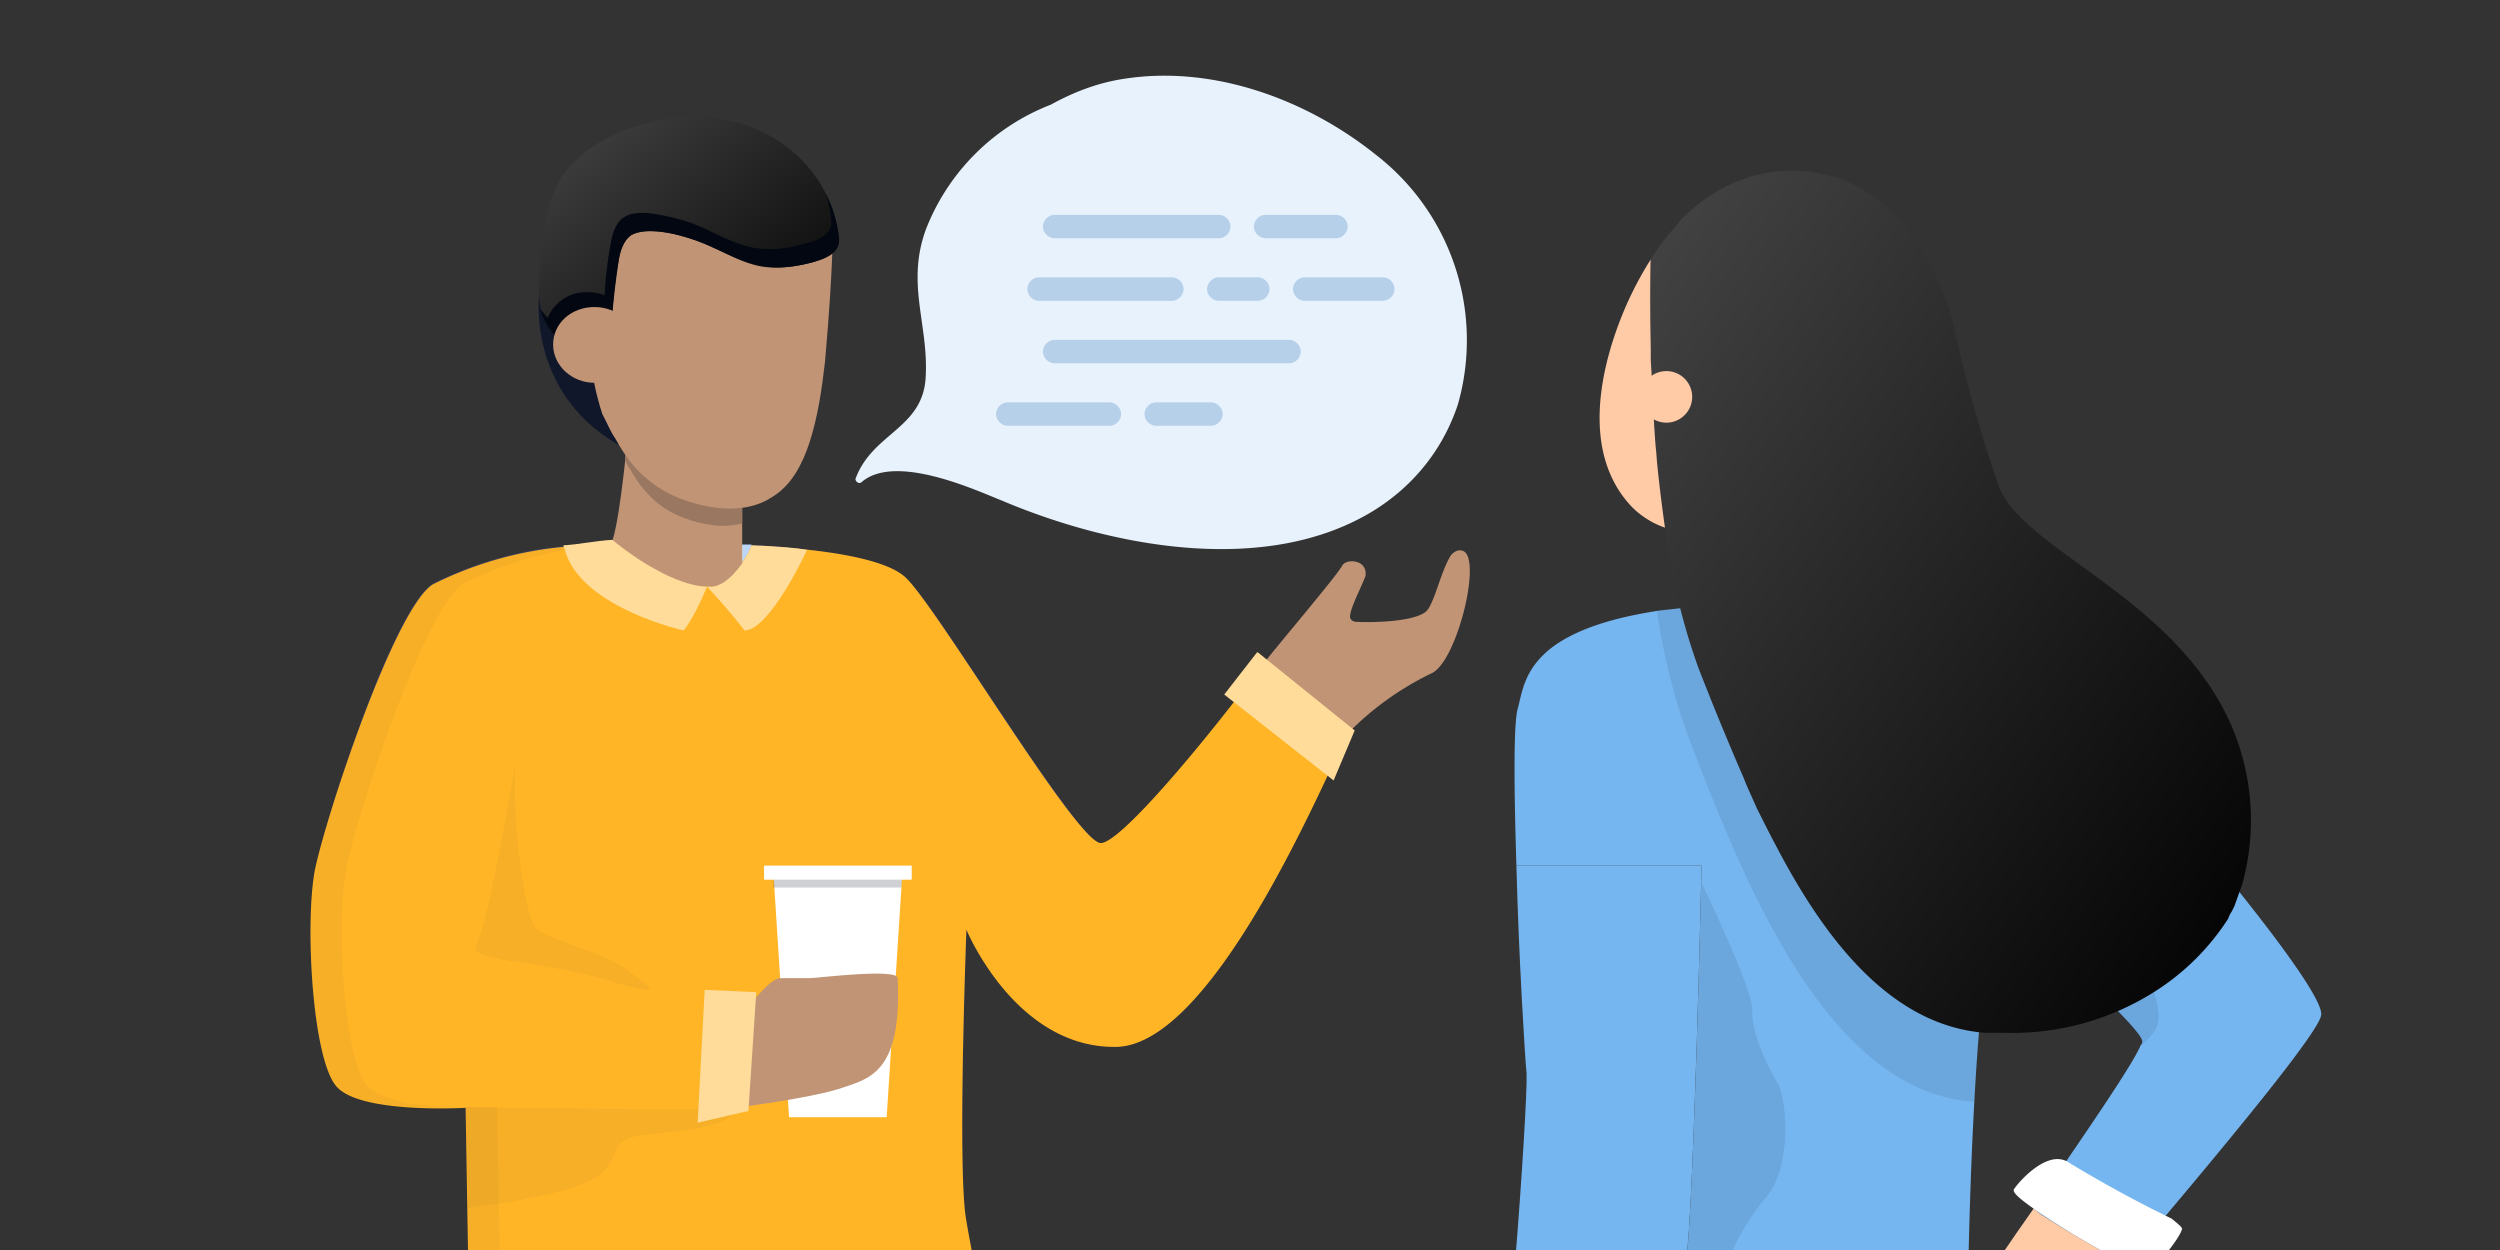 <svg viewBox="0 0 320 160" fill="none" xmlns="http://www.w3.org/2000/svg">
  <rect x="0" y="0" width="320" height="160" fill="#333333" stroke="none"/>
  <g clip-path="url(#discussion-clip0)">
    <path
      d="M257.7 81.8c-6.6-5.3-27.1-4.8-29.8-4.7a139 139 0 00-15.8 1.1c-16.7 2.6-16.9 9-17.8 12.4-.6 1.8-.5 10.6-.2 20.2h23.7s-1 44.2-2 50.8c-.6 3.9-8.7 13.2-10.8 21.3 23.2 6 48.3.3 48.3.3l-.5-5.5s5-.7 6.6-1.5c1.5-.7 4.3-4.9 4.3-4.9l-8.9-8.4c-.5.6-2.7 1.9-2.9 2 0 0 .5-40.9 4-49.3.5.4 18.3 15.7 18.3 17.7 0 .1 0 .3-.2.5-.8 2-5.2 8.5-9.5 14.8l-4.2 6.1 1 .8c3.5 2.2 7 4.3 10.7 6.1l5.3-6.1c9-10.7 19.3-23.2 19.8-25.5 1-4-32.8-42.9-39.4-48.2z"
      fill="#76B6F0"
    />
    <path
      d="M272 161.7l-8.3 9.6-9-8.4c.2 0 .2-.2.2-.2 0-.2 2.3-3.6 5.4-8l1 .8c3.5 2.2 7 4.3 10.7 6.2z"
      fill="#FFCAA6"
    />
    <path
      opacity=".1"
      d="M276.1 131.4c-.4.9-1.2 1.7-2 2.4v-.5c0-2-17.7-17.3-18.1-17.7.3-2.6 1.6-14 2-15.3.5-1.3 2.2 11.3 5 14.2 2.8 3 9.7 5.5 10.8 7.7 1 2.2 3.2 7.1 2.3 9.2zM217.8 113s6.7 13.8 6.5 16.4c-.1 2.6 1.6 6.5 3.1 9 1.5 2.4 1.9 11.1-1.3 14.8-3.2 3.7-6.5 10.3-6.3 13.7.3 3.5-1 6.3-2.6 9.2-1.6 2.8-5.1 8.2-5 10 0 1.8 1.2 10.8-1.6 12.3s-10.8 8.6-10.8 8.6l-8.7-2 20.6-75.4 6-16.7z"
      fill="#10172A"
    />
    <path
      d="M217.8 110.8s-1 44.2-2 50.8c-.3 1.7-.8 3.4-1.3 5-5.4-1.9-19-4.4-19-4.4-.6-.2-1-.3-1.6-.2.9-11 1.6-22.6 1.5-24.6-.2-2-1-14.8-1.3-26.6h23.7z"
      fill="#76B6F0"
    />
    <path
      opacity=".1"
      d="M252.7 141h-.4c-18.5-1.6-29-27.9-36.2-46.7a81.2 81.2 0 01-4-16c1.7-.4 3.7-.6 5.9-.8.7 3 1.5 5.9 2.6 8.7 6.5 17 17.4 40.3 32.7 45.9l-.6 9z"
      fill="#10172A"
    />
    <path
      d="M211.3 33.2A44.5 44.5 0 00207 42c-2.6 7.2-4 16.6 1.8 22.8a11 11 0 004.5 2.8c-2.6-16.4-2-33.8-2-34.5z"
      fill="#FFCAA6"
    />
    <path
      d="M285.4 117.1l.3-.5.3-.6 1-2.8a30.6 30.6 0 00-4.1-25.3c-8.4-12.7-24-18.2-27-25.5a182.3 182.3 0 01-5.5-19.2c-.5-2.4-1.2-4.8-2.2-7a26.6 26.6 0 00-6.4-9.5 18.4 18.4 0 00-19.6-3.4c-2.4 1-4.5 2.4-6.4 4.2l-.8.8-.1.2-.7.8a24.6 24.6 0 00-2.9 3.9V43.7a472.8 472.8 0 000 2.5l.1 1.3a307.5 307.5 0 00.4 8l.1 1.4.1 1 .1 1.3a200.7 200.7 0 001.2 9.6 83 83 0 004.1 16.7 393.3 393.3 0 005.8 14.1l.4 1 1.3 2.9.5 1a140.5 140.5 0 001.9 3.7c6.5 12.5 15 23.1 26.8 24h2.5a34 34 0 0019.4-5.4 30.6 30.6 0 009.2-9.2l.2-.5z"
      fill="url(#paint0_linear)"
    />
    <path
      d="M213.3 47.5a3.3 3.3 0 100 6.6 3.3 3.3 0 000-6.6z"
      fill="#FFCAA6"
    />
    <path
      d="M279.3 157.3c-.3 1.3-3.6 5.2-4.4 5.6l-1.2-.4-1.7-.8a111.1 111.1 0 01-11.7-7c-1.7-1.2-2.8-2.1-2.5-2.5.9-1.3 3.7-4.2 6-3.8a2.5 2.5 0 011 .4A160 160 0 00278 156c.8.7 1.4 1.1 1.3 1.4z"
      fill="#fff"
    />
    <path
      d="M69 37.8s-1.5 12 9.6 18.8c11 7 1.2-23.3 1.2-23.3L69 37.8z"
      fill="#10172A"
    />
    <path
      d="M170.8 94.7a55 55 0 00-5.4-4 460 460 0 00-5.5-3.2c-6.8 9-16.8 20.9-19 20.5-3.2-.6-20.7-30-24.8-33.9-4-4-21.7-4.4-21.7-4.4h-18a47 47 0 00-21 5c-5 3.1-13.7 29.7-15 36.6-1.4 6.9-.4 24.3 2.7 27.7 3.1 3.5 16.5 2.7 16.5 2.7s.6 27.8.5 30c-.1 2.2 2.8 3.7 2.8 3.7a341.5 341.5 0 00-2.4 37.8c.1 12.4 1 25 1.5 37.1 1 20.9.9 41.7 1 62.5 0 12.5-1.4 25.9.3 38.2.2 1.7 2.7 2.2 2.7 2.2l-2.4 2.8H86c-1-1.4-1.6-2.6-1.6-2.6a3.3 3.3 0 002.5-3.3 76 76 0 01.2-9.7c1.8-17 3.2-34.2 3.9-51.3.5-11.1.2-22.3 2-33.4 1.8-11.8 3.3-24 6.7-35.6 2.6 10.2 4.5 20.6 6.7 30.8 1.4 6 2.6 12 4.2 18 4.3 16-.5 32.6.4 49 .6 10.8 1.7 21.7 2.8 32.5.2 2.4 3.6 2 4.4 2.8.2.2 0 1.3-.5 2.8h19.2a8.4 8.4 0 01-1.5-2.9c.1-.4-.2.2 1.5-.8 1.8-1 3.4-36.5 3.4-44.8 0-20.5-.5-41-2.8-61.5-1.6-15-4.9-29.9-7.4-44.7-1.7-9.6-4.3-19.7-4.7-29.4 1-3.2-.7-9.6-1.8-15.7-1-6 .1-37.3.1-37.3s6.4 15.3 19.3 15c10.9-.3 23-26.2 28-37l.7-1.5-.9-.7z"
      fill="#3D4166"
    />
    <path
      d="M172.7 93.4L171 97c-5 10.8-17.1 36.6-28 37-13 .3-19.3-15-19.3-15s-1.2 31.2 0 37.3c1 6 2.7 12.5 1.7 15.7-17.3 5.8-62.5 3.5-62.5 3.5s-3-1.5-2.8-3.7l-.5-30s-13.4.8-16.5-2.7c-3.1-3.4-4.1-20.8-2.8-27.7 1.4-6.9 10.2-33.5 15.1-36.6a47 47 0 0121-5h18S112 70 116 74c4.1 4 21.5 33.3 24.8 33.9 2.4.4 14.2-13.9 20.9-23l10.9 8.4z"
      fill="#FFB526"
    />
    <path d="M113.5 143H101l-2-31.2h16.5l-2 31.1z" fill="#fff" />
    <g opacity=".2" fill="#10172A">
      <path
        opacity=".2"
        d="M47 139c-3-3.4-4-20.8-2.7-27.7 1.3-6.9 10.1-33.5 15-36.6a47 47 0 0121.1-5h-4a47 47 0 00-21 5c-5 3.1-13.7 29.7-15 36.6-1.4 6.9-.4 24.3 2.7 27.7 2.5 2.9 12 2.8 15.3 2.7-4.1 0-9.5-.6-11.3-2.7zM67 175.4s-3-1.5-3-3.7c.2-2.2-.4-30-.4-30h-4c0 1.6.6 27.8.5 30-.1 2.2 2.8 3.7 2.8 3.7a438 438 0 004 0z"
      />
      <path
        opacity=".2"
        d="M59.6 141.7s33.8.6 35.2 0c-2.3 3.5-11.2 3-14.1 3.9-3 .9-.8 3.6-5.8 5.8-5 2.1-15 3.2-15 3.2l-.3-12.9zM66 97.6s-3.5 20.8-5 23.2c-1.4 2.4 7.1 1.9 16.2 4.5 9 2.7 5.9 1 3-1.2-2.7-2.2-10.7-3.9-11.8-5.5-1.1-1.6-3-13.1-2.4-21z"
      />
    </g>
    <path
      d="M96.2 128.4s2.4-3.2 3.7-3.2h3.8c.8 0 11.2-1.3 11.2 0 .6 12.4-3.8 12.9-7.6 14.2-3.9 1.2-12.5 2.3-12.5 2.3l1.4-13.3zM95 61.7v11.6c-.4 1.2-1.9 1.7-3.8 1.8h-.7c-5.3 0-13.3-3.2-12.4-5.2l.3-.7c1.1-3.6 2-14 2-14.1L95 61.7z"
      fill="#C19476"
    />
    <path
      d="M80 58.8c.2.5.4 1 .7 1.3.9 1.7 2.1 3.2 3.6 4.4 1.9 1.5 4.5 2.4 6.8 2.7 1.3.2 2.6.1 3.9-.2v-5.3l-14.6-6.6-.4 3.7z"
      fill="#997760"
    />
    <path
      d="M90.5 75.1c-1.8 4.3-3 5.6-3 5.6S75 77.9 72.5 71l-.4-1.2c2-.1 4.2-.6 6.3-.7.4.4 7 5.8 12.1 6zM103.3 70.4c-1.4 3-5.3 10.3-8 10.3-2.3-3-4.8-5.6-4.8-5.6h.7c.8-.1 2.2-.7 3.8-3 .5-.8.9-1.5 1.2-2.3 1.1 0 6 .3 7.1.6z"
      fill="#FFDC99"
    />
    <path
      d="M76 48c-.2.7.9 4.5 1.1 5 .6 1.1 1 2.2 1.7 3.2 1.1 2 2.5 4 4.4 5.4 2.3 1.9 5.5 3 8.5 3.4 2.4.3 5 0 7-1.3 2.6-1.5 4-4.3 4.9-7 1.1-3.4 1.6-6.9 2-10.4 1.1-12.4 1-17.4 1-17.4l-26.5-1.3L76 48.1z"
      fill="#C19476"
    />
    <path
      d="M80.8 30.1c-1 .7-1.4 2-1.6 3.2a53 53 0 00-.8 6.6c-.2 2-.4 3.9 0 5.7 0 .8-1.9.3-4-.4a8 8 0 01-5.4-7.6c0-4.3.3-8.7 1.8-12.7 2.4-6.5 10.6-9.5 17-9.9 8-.5 15.8 3.8 18.7 11.6.4 1.3.7 2.6.9 4 .1 1.9-2 2.6-3.5 3-2.3.6-4.7.9-7 .4-2-.5-3.8-1.5-5.6-2.3a24 24 0 00-5.3-1.8c-1.5-.3-3.8-.6-5.2.2z"
      fill="url(#paint1_linear)"
    />
    <path
      d="M107.4 30.5a16 16 0 00-1.7-5.7c.3 1 .6 2.2.7 3.4.2 1.9-2 2.7-3.5 3-2.3.7-4.7.9-7 .4-2-.5-3.7-1.4-5.6-2.3-1.7-.8-3.4-1.3-5.3-1.7-1.5-.3-3.7-.7-5.1.2-1 .6-1.5 2-1.7 3.2a53 53 0 00-.8 6.6v.2c-.7-.3-1.5-.4-2.3-.4a5.3 5.3 0 00-5 3.3l-1-1.2a8 8 0 001 2.2l.1.2.1.2.2.1.1.3.2.2.2.2.1.2.2.1.1.2.3.2v.1l.4.2.1.1.3.2v.1l.4.2.5.3.4.2h.1l.5.2c2.1.7 4 1.2 4 .4-.4-1.8-.1-3.8 0-5.7a115.4 115.4 0 01.8-6.6c.2-1.2.6-2.5 1.6-3.2 1.4-.8 3.7-.5 5.2-.2 1.8.4 3.6 1 5.3 1.8 1.8.8 3.6 1.8 5.6 2.2 2.3.6 4.7.3 7-.3 1.4-.4 3.6-1.1 3.5-3z"
      fill="#020711"
    />
    <path
      d="M76.1 49c3 0 5.3-2.2 5.3-4.9s-2.4-4.8-5.3-4.8c-3 0-5.3 2.1-5.3 4.8 0 2.7 2.4 4.9 5.3 4.9z"
      fill="#C19476"
    />
    <path d="M96.2 69.8c-.3.7-.7 1.5-1.2 2.2v-2.3h1.2z" fill="#BDD5F9" />
    <path d="M96.8 127l-1 15.2-6.5 1.5.9-17 6.6.3z" fill="#FFDC99" />
    <path
      d="M183.2 86.2a38.2 38.2 0 00-10.8 7.8 1.3 1.3 0 000 .3v.3l-11.7-4.7.2-.2s-.1-3.4.8-4.7c.9-1.3 9.6-11.5 10.1-12.6.5-.9 3-.8 3 1v.3c-.8 2-2 4.2-2 5.3.1.4.4.6.9.6 2 .1 7.2 0 8.8-1.3l.1-.1c1-1 1.8-5 3.1-7.1.4-.5 1-.8 1.5-.6 2.6.7-.7 14.3-4 15.7z"
      fill="#C19476"
    />
    <path d="M161 83.5l12.4 10-2.7 6.4-14-11 4.2-5.4z" fill="#FFDC99" />
    <path
      opacity=".2"
      d="M115.4 113.6l.1-1.8H99v1.8h16.4z"
      fill="#10172A"
    />
    <path d="M116.7 110.8H97.8v1.8h18.9v-1.8z" fill="#fff" />
    <path
      d="M186.6 51.8a30 30 0 00-10.5-32c-9-7.2-21-11.5-32.3-9.7-3.3.5-6.4 1.7-9.3 3.3a28 28 0 00-16 16c-2.5 6.9.3 12 0 18.6-.2 6.9-6.8 7.3-9 13.3 0 .4.5.7.8.4 4.3-3.7 14.5 1 18 2.4 14.2 6 33.7 9.6 47.3 1.4 5.6-3.4 9.2-8.3 11-13.7z"
      fill="#E8F2FC"
    />
    <path
      fill-rule="evenodd"
      clip-rule="evenodd"
      d="M135 28.5a.5.5 0 000 1h21a.5.5 0 000-1h-21zm27 0a.5.5 0 000 1h9a.5.5 0 000-1h-9zM132.5 37c0-.3.2-.5.5-.5h17a.5.5 0 010 1h-17a.5.5 0 01-.5-.5zm23.5-.5a.5.5 0 000 1h5a.5.5 0 000-1h-5zm10.5.5c0-.3.2-.5.5-.5h10a.5.5 0 010 1h-10a.5.5 0 01-.5-.5zM135 44.5a.5.5 0 000 1h30a.5.5 0 000-1h-30zm-6.5 8.5c0-.3.2-.5.5-.5h13a.5.5 0 010 1h-13a.5.5 0 01-.5-.5zm19.5-.5a.5.5 0 000 1h7a.5.5 0 000-1h-7z"
      fill="#000"
      fill-opacity=".4"
    />
    <path
      d="M135.5 29c0 .3-.2.5-.5.5v-2c-.8 0-1.5.7-1.5 1.5h2zm-.5-.5c.3 0 .5.2.5.5h-2c0 .8.7 1.5 1.5 1.5v-2zm21 0h-21v2h21v-2zm-.5.5c0-.3.2-.5.5-.5v2c.8 0 1.5-.7 1.5-1.5h-2zm.5.5a.5.5 0 01-.5-.5h2c0-.8-.7-1.5-1.5-1.5v2zm-21 0h21v-2h-21v2zm27.5-.5c0 .3-.2.5-.5.5v-2c-.8 0-1.5.7-1.5 1.5h2zm-.5-.5c.3 0 .5.2.5.5h-2c0 .8.7 1.5 1.5 1.5v-2zm9 0h-9v2h9v-2zm-.5.5c0-.3.2-.5.5-.5v2c.8 0 1.5-.7 1.5-1.5h-2zm.5.5a.5.5 0 01-.5-.5h2c0-.8-.7-1.5-1.5-1.5v2zm-9 0h9v-2h-9v2zm-29 6c-.8 0-1.5.7-1.5 1.5h2c0 .3-.2.5-.5.5v-2zm17 0h-17v2h17v-2zm1.5 1.5c0-.8-.7-1.5-1.5-1.5v2a.5.5 0 01-.5-.5h2zm-1.5 1.5c.8 0 1.5-.7 1.5-1.5h-2c0-.3.2-.5.5-.5v2zm-17 0h17v-2h-17v2zm-1.5-1.5c0 .8.7 1.5 1.5 1.5v-2c.3 0 .5.2.5.5h-2zm25 0c0 .3-.2.5-.5.5v-2c-.8 0-1.5.7-1.5 1.5h2zm-.5-.5c.3 0 .5.2.5.5h-2c0 .8.7 1.5 1.5 1.5v-2zm5 0h-5v2h5v-2zm-.5.5c0-.3.2-.5.5-.5v2c.8 0 1.5-.7 1.5-1.5h-2zm.5.5a.5.5 0 01-.5-.5h2c0-.8-.7-1.5-1.5-1.5v2zm-5 0h5v-2h-5v2zm11-2c-.8 0-1.5.7-1.5 1.5h2c0 .3-.2.5-.5.5v-2zm10 0h-10v2h10v-2zm1.5 1.5c0-.8-.7-1.5-1.5-1.5v2a.5.5 0 01-.5-.5h2zm-1.5 1.5c.8 0 1.5-.7 1.5-1.5h-2c0-.3.2-.5.5-.5v2zm-10 0h10v-2h-10v2zm-1.5-1.5c0 .8.7 1.5 1.5 1.5v-2c.3 0 .5.2.5.5h-2zm-30 8c0 .3-.2.5-.5.5v-2c-.8 0-1.5.7-1.5 1.5h2zm-.5-.5c.3 0 .5.2.5.5h-2c0 .8.7 1.5 1.5 1.5v-2zm30 0h-30v2h30v-2zm-.5.5c0-.3.2-.5.5-.5v2c.8 0 1.5-.7 1.5-1.5h-2zm.5.5a.5.5 0 01-.5-.5h2c0-.8-.7-1.5-1.5-1.5v2zm-30 0h30v-2h-30v2zm-6 6c-.8 0-1.5.7-1.5 1.5h2c0 .3-.2.5-.5.5v-2zm13 0h-13v2h13v-2zm1.5 1.5c0-.8-.7-1.5-1.5-1.5v2a.5.5 0 01-.5-.5h2zm-1.5 1.5c.8 0 1.5-.7 1.5-1.5h-2c0-.3.2-.5.5-.5v2zm-13 0h13v-2h-13v2zm-1.5-1.5c0 .8.7 1.5 1.5 1.5v-2c.3 0 .5.2.5.5h-2zm21 0c0 .3-.2.5-.5.5v-2c-.8 0-1.5.7-1.5 1.5h2zm-.5-.5c.3 0 .5.2.5.5h-2c0 .8.7 1.5 1.5 1.5v-2zm7 0h-7v2h7v-2zm-.5.5c0-.3.2-.5.5-.5v2c.8 0 1.5-.7 1.5-1.5h-2zm.5.5a.5.5 0 01-.5-.5h2c0-.8-.7-1.5-1.5-1.5v2zm-7 0h7v-2h-7v2z"
      fill="#B6D0EA"
    />
  </g>
  <defs>
    <linearGradient
      id="paint0_linear"
      x1="211.3"
      y1="21.8"
      x2="314.8"
      y2="93.8"
      gradientUnits="userSpaceOnUse"
    >
      <stop stop-color="#454545" />
      <stop offset="1" />
    </linearGradient>
    <linearGradient
      id="paint1_linear"
      x1="69"
      y1="15"
      x2="99.3"
      y2="52.5"
      gradientUnits="userSpaceOnUse"
    >
      <stop stop-color="#454545" />
      <stop offset="1" />
    </linearGradient>
    <clipPath id="discussion-clip0">
      <path fill="#fff" d="M0 0h320v160H0z" />
    </clipPath>
  </defs>
</svg>
